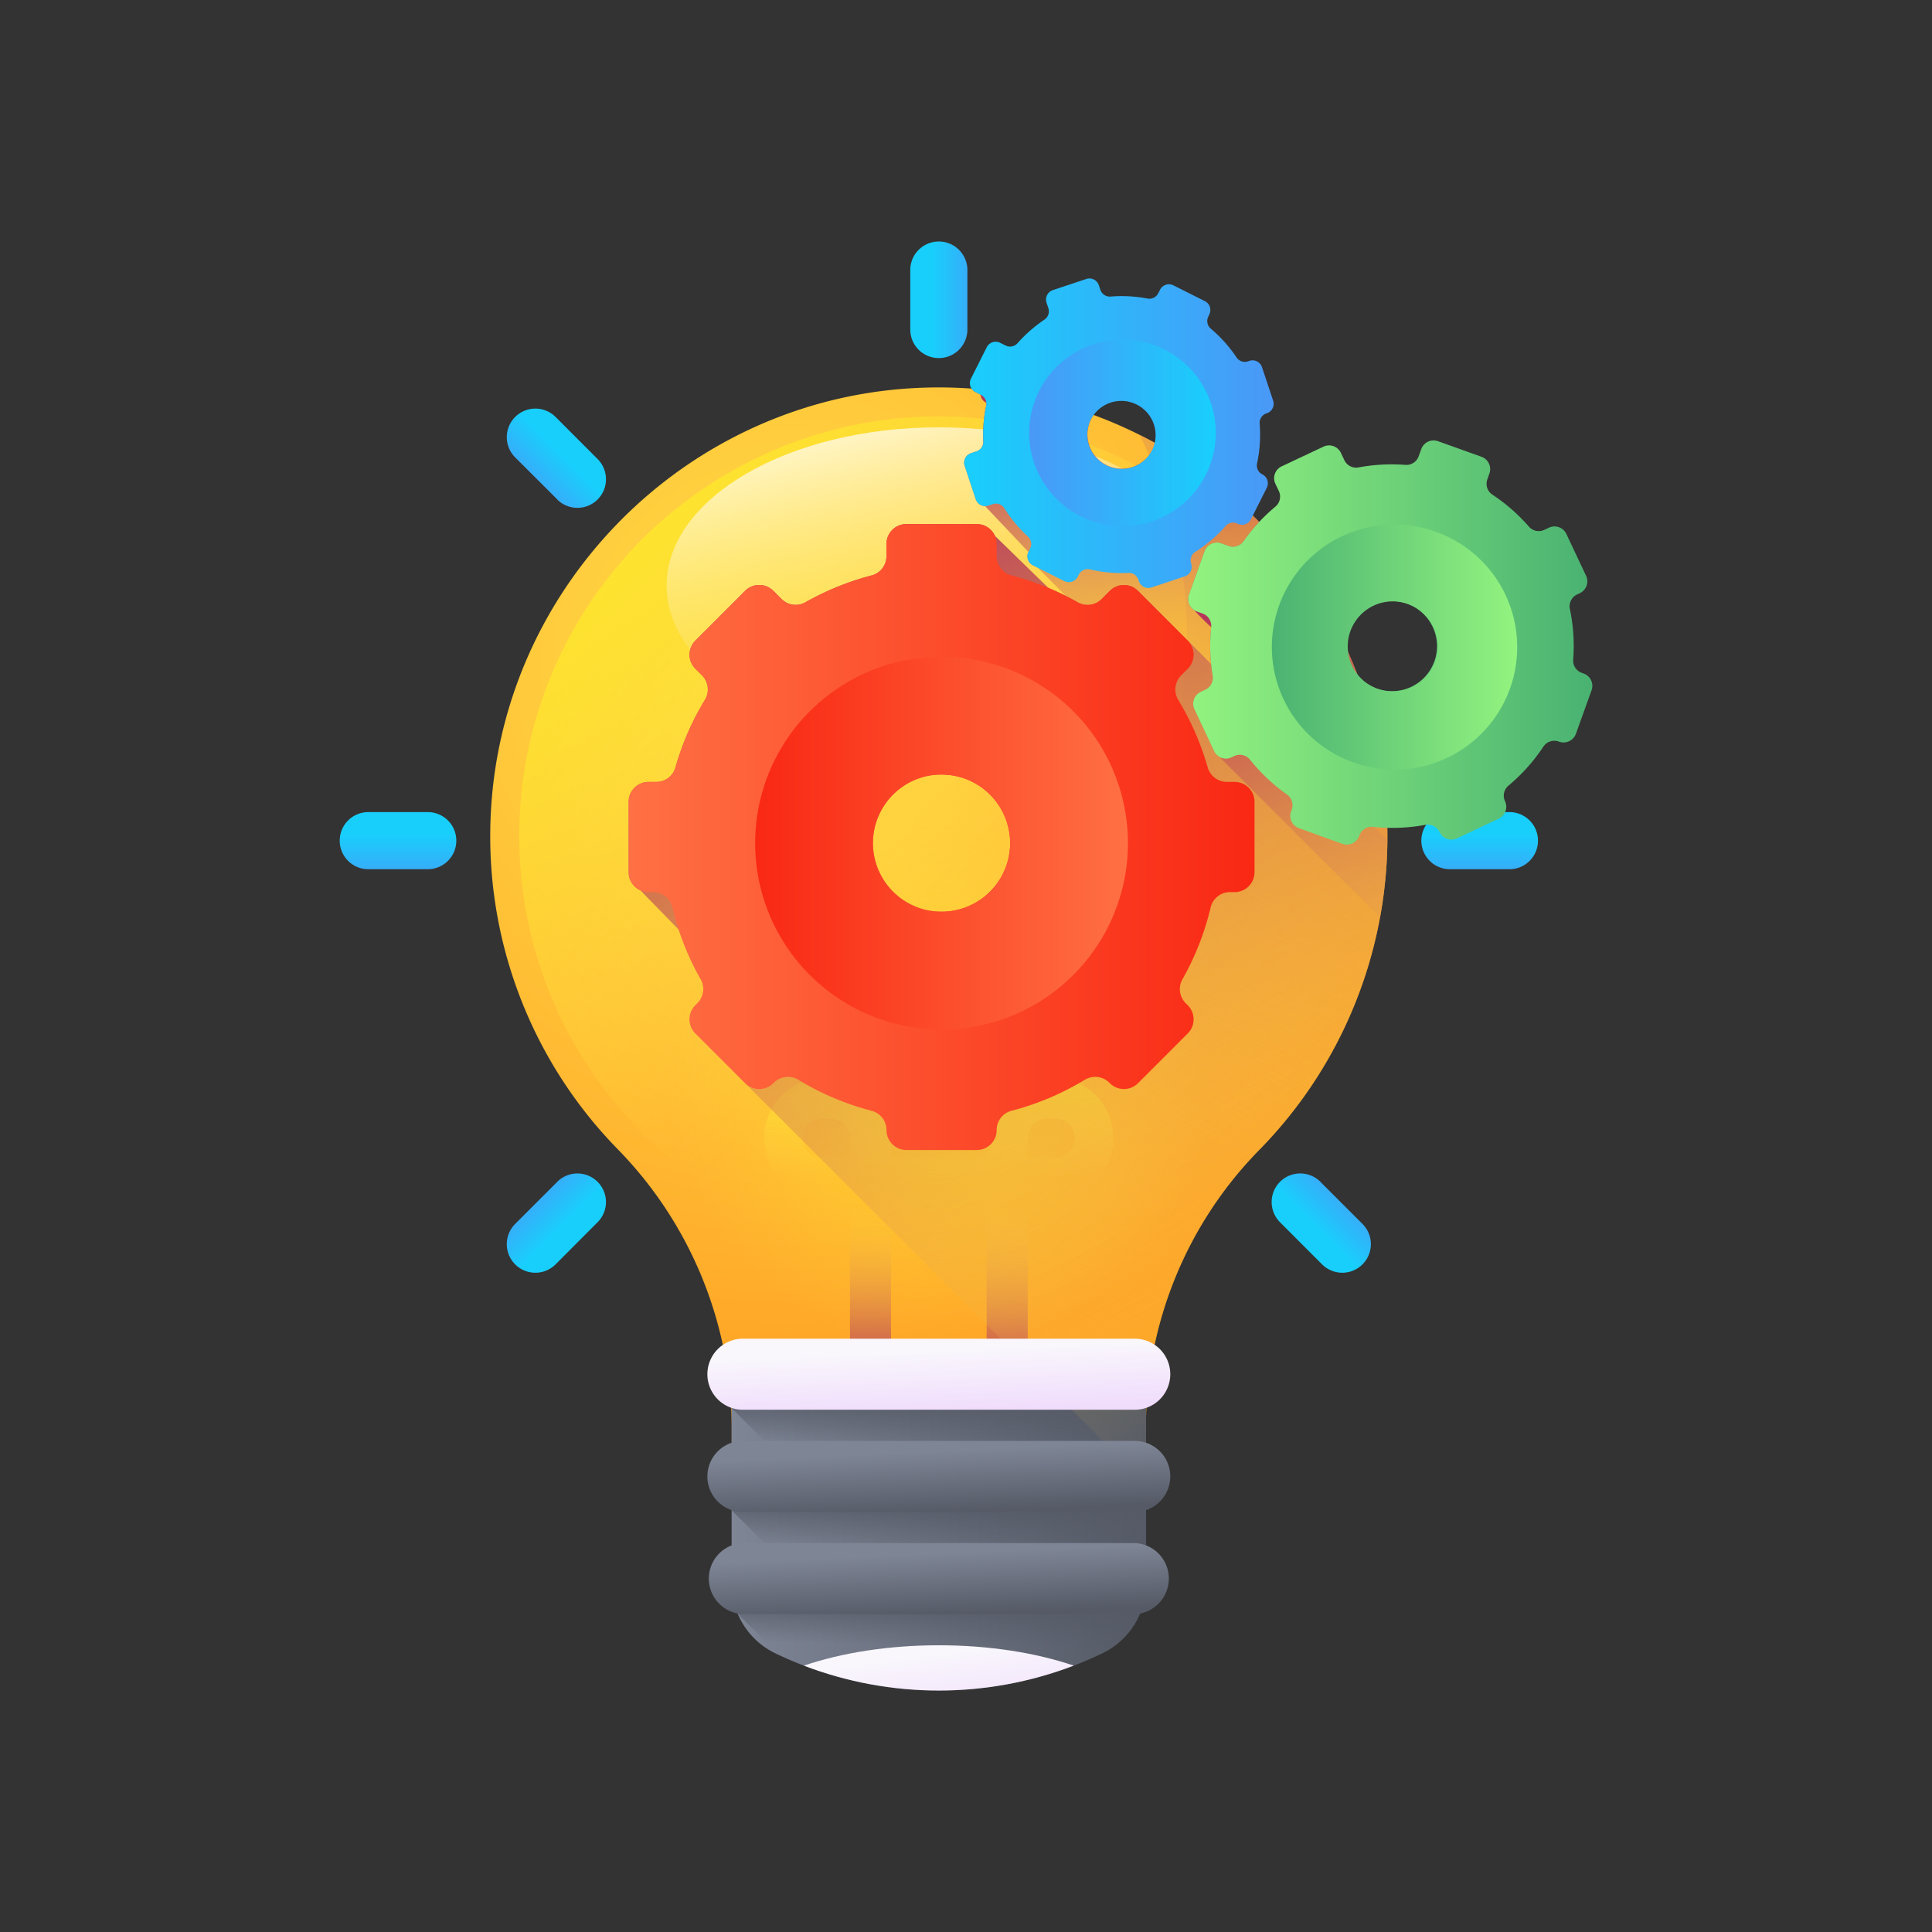 <svg width="32" height="32" fill="none" xmlns="http://www.w3.org/2000/svg"><rect width="100%" height="100%" fill="#333333" stroke="none"/><g clip-path="url('#clip0_3938_424')"><path d="M22.98 13.847a7.43 7.43 0 0 0-7.643-7.427c-3.99.111-7.198 3.4-7.217 7.39a7.404 7.404 0 0 0 2.107 5.22 6.622 6.622 0 0 1 1.893 4.618v.569h6.86v-.569c0-1.72.671-3.373 1.876-4.6a7.404 7.404 0 0 0 2.124-5.201Z" fill="url('#paint0_radial_3938_424')"/><path d="M15.55 20.797a6.95 6.95 0 1 0 0-13.9 6.95 6.95 0 0 0 0 13.9Z" fill="url('#paint1_linear_3938_424')"/><path d="M15.55 12.318c2.49 0 4.508-1.173 4.508-2.62 0-1.448-2.018-2.62-4.508-2.62s-4.508 1.172-4.508 2.62c0 1.447 2.018 2.62 4.508 2.62Z" fill="url('#paint2_linear_3938_424')"/><path d="M18.873 7.2a7.43 7.43 0 0 1-9.97 9.97 7.43 7.43 0 1 0 9.97-9.97Z" fill="url('#paint3_linear_3938_424')"/><path d="M15.55 22.357a4.508 4.508 0 1 0 0-9.016 4.508 4.508 0 0 0 0 9.016Z" fill="url('#paint4_radial_3938_424')"/><path d="M18.255 27.386c-1.71.819-3.7.819-5.41 0a1.28 1.28 0 0 1-.727-1.154v-3.707h6.864v3.707c0 .493-.283.942-.727 1.154Z" fill="url('#paint5_linear_3938_424')"/><path d="m12.118 23.323.68.68h6.184v-.686h-6.864v.006Z" fill="url('#paint6_linear_3938_424')"/><path d="m12.118 25.015.68.68h6.184v-.686h-6.864v.006Z" fill="url('#paint7_linear_3938_424')"/><path d="M12.18 26.621c.01.036.024.072.038.107l.58.58h5.597c.252-.162.436-.406.526-.687h-6.742Z" fill="url('#paint8_linear_3938_424')"/><path d="M17.483 17.85h-.139c-.552 0-1.002.448-1.002 1v.324h-1.584v-.323c0-.552-.45-1.002-1.002-1.002h-.14a1.003 1.003 0 0 0 0 2.004h.462v2.591h.68v-2.591h1.584v2.591h.68v-2.591h.461a1.003 1.003 0 0 0 0-2.004Zm-3.405 1.324h-.462a.323.323 0 0 1 0-.646h.14c.178 0 .322.145.322.323v.323Zm3.405 0h-.462v-.323c0-.178.145-.323.323-.323h.14a.323.323 0 0 1 0 .646Z" fill="url('#paint9_linear_3938_424')"/><path d="M17.483 17.85h-.139c-.552 0-1.002.448-1.002 1v.324h-1.584v-.323c0-.552-.45-1.002-1.002-1.002h-.14a1.003 1.003 0 0 0 0 2.004h.462v2.591h.68v-2.591h1.584v2.591h.68v-2.591h.461a1.003 1.003 0 0 0 0-2.004Zm-3.405 1.324h-.462a.323.323 0 0 1 0-.646h.14c.178 0 .322.145.322.323v.323Zm3.405 0h-.462v-.323c0-.178.145-.323.323-.323h.14a.323.323 0 0 1 0 .646Z" fill="url('#paint10_linear_3938_424')"/><path d="M22.98 13.847c0 .434-.038.86-.11 1.275l-5.678-5.716-.084-.043a.165.165 0 0 1-.075-.219.141.141 0 0 1-.003-.006l-.715-.756a.164.164 0 0 1-.153-.113l-.184-.554a.165.165 0 0 1 .105-.208l.09-.03a.164.164 0 0 0 .113-.165 2.3 2.3 0 0 1 .048-.591.147.147 0 0 0 .002-.05l-.006-.003a.165.165 0 0 1-.09-.132l-.084-.042a.167.167 0 0 1-.063-.057 7.469 7.469 0 0 1 2.02.434.568.568 0 1 0 1.017.464 7.42 7.42 0 0 1 3.85 6.512Z" fill="url('#paint11_linear_3938_424')"/><path d="M18.849 9.786a.33.33 0 0 0-.467 0l-.136.136a.329.329 0 0 1-.395.054 4.56 4.56 0 0 0-.486-.238l-.886-.863a.33.33 0 0 0-.3-.195h-1.166a.33.33 0 0 0-.33.33v.202c0 .15-.101.281-.246.319a4.594 4.594 0 0 0-1.097.445.329.329 0 0 1-.395-.054l-.136-.136a.33.33 0 0 0-.467 0l-.824.824a.33.33 0 0 0 0 .467l.11.11a.33.33 0 0 1 .049.404c-.211.346-.377.723-.49 1.122a.33.33 0 0 1-.317.238h-.128a.33.33 0 0 0-.33.33v1.166c0 .134.08.249.195.3l.636.652c.095.287.216.562.363.82a.328.328 0 0 1-.054.396l-.034.035a.33.33 0 0 0 0 .467l7.1 7.1h.362v-.569a6.57 6.57 0 0 1 1.876-4.6 7.404 7.404 0 0 0 2.123-5.132l-4.13-4.13Zm-3.253 5.315a1.136 1.136 0 1 1 0-2.273 1.136 1.136 0 0 1 0 2.273Z" fill="url('#paint12_linear_3938_424')"/><path d="M18.795 23.35h-6.49a.588.588 0 1 1 0-1.177h6.49a.588.588 0 1 1 0 1.177Z" fill="url('#paint13_linear_3938_424')"/><path d="M18.795 25.043h-6.49a.588.588 0 1 1 0-1.177h6.49a.588.588 0 1 1 0 1.177Z" fill="url('#paint14_linear_3938_424')"/><path d="M18.795 26.735h-6.49a.589.589 0 0 1 0-1.177h6.49a.589.589 0 0 1 0 1.177Z" fill="url('#paint15_linear_3938_424')"/><path d="M17.785 27.588c-.625-.212-1.398-.337-2.235-.337s-1.61.125-2.235.337c1.439.55 3.03.55 4.47 0Z" fill="url('#paint16_linear_3938_424')"/><path d="M7.084 14.397H6.1a.473.473 0 1 1 0-.946h.985a.473.473 0 0 1 0 .946Z" fill="url('#paint17_linear_3938_424')"/><path d="M25 14.397h-.985a.473.473 0 1 1 0-.946h.986a.473.473 0 0 1 0 .946Z" fill="url('#paint18_linear_3938_424')"/><path d="M16.023 5.458v-.985a.473.473 0 1 0-.946 0v.985a.473.473 0 1 0 .946 0Z" fill="url('#paint19_linear_3938_424')"/><path d="m9.23 8.272-.697-.696a.473.473 0 0 1 .669-.67l.696.697a.473.473 0 0 1-.669.67Z" fill="url('#paint20_linear_3938_424')"/><path d="m9.23 19.575-.697.697a.473.473 0 0 0 .669.67l.696-.698a.473.473 0 0 0-.669-.669Z" fill="url('#paint21_linear_3938_424')"/><path d="m21.87 19.575.697.697a.473.473 0 1 1-.669.67l-.697-.698a.473.473 0 0 1 .67-.669Z" fill="url('#paint22_linear_3938_424')"/><path d="M20.45 12.95h-.13a.329.329 0 0 1-.316-.237 4.56 4.56 0 0 0-.49-1.123.33.33 0 0 1 .05-.403l.109-.11a.33.33 0 0 0 0-.467l-.824-.824a.33.33 0 0 0-.467 0l-.136.136a.329.329 0 0 1-.395.054 4.562 4.562 0 0 0-1.097-.445.33.33 0 0 1-.246-.319V9.01a.33.33 0 0 0-.33-.33h-1.166a.33.33 0 0 0-.33.33v.202c0 .15-.1.281-.245.319a4.564 4.564 0 0 0-1.097.445.329.329 0 0 1-.395-.054l-.136-.136a.33.33 0 0 0-.467 0l-.824.824a.33.33 0 0 0 0 .467l.11.11a.329.329 0 0 1 .048.403 4.56 4.56 0 0 0-.489 1.123.329.329 0 0 1-.317.238h-.128a.33.33 0 0 0-.33.33v1.165c0 .183.147.33.33.33h.075a.33.33 0 0 1 .321.255c.1.422.26.82.468 1.189a.33.33 0 0 1-.054.395l-.034.035a.33.33 0 0 0 0 .467l.824.824a.33.33 0 0 0 .467 0l.008-.008a.33.33 0 0 1 .405-.049c.373.227.781.401 1.214.514a.33.33 0 0 1 .247.32.33.33 0 0 0 .33.33h1.165a.33.33 0 0 0 .33-.33.328.328 0 0 1 .247-.32c.433-.113.84-.287 1.214-.514a.33.33 0 0 1 .405.049l.008.008a.33.33 0 0 0 .467 0l.824-.824a.33.33 0 0 0 0-.467l-.035-.035a.33.33 0 0 1-.053-.395c.208-.368.367-.767.467-1.19a.33.33 0 0 1 .322-.254h.075a.33.33 0 0 0 .33-.33v-1.165a.33.33 0 0 0-.33-.33Zm-4.855 2.15a1.136 1.136 0 1 1 0-2.271 1.136 1.136 0 0 1 0 2.272Z" fill="url('#paint23_linear_3938_424')"/><path d="M15.595 10.878a3.087 3.087 0 1 0 0 6.174 3.087 3.087 0 0 0 0-6.174Zm0 4.223a1.136 1.136 0 1 1 0-2.272 1.136 1.136 0 0 1 0 2.272Z" fill="url('#paint24_linear_3938_424')"/><path d="M20.856 8.646c-.094.1-.18.206-.259.317a.216.216 0 0 1-.25.079l-.118-.043a.217.217 0 0 0-.278.131l-.259.72a.217.217 0 0 0 .092.26c.018.027.25.26.277.277v.002a3 3 0 0 0 .024.804.216.216 0 0 1-.122.23l-.076.036a.217.217 0 0 0-.104.288l.326.693c.02.04.049.072.084.093l2.664 2.664c.08-.438.123-.89.123-1.35 0-2.025-.81-3.86-2.124-5.2Z" fill="url('#paint25_linear_3938_424')"/><path d="m25.656 8.74-.077.036a.216.216 0 0 1-.255-.053 2.997 2.997 0 0 0-.605-.53.216.216 0 0 1-.084-.253l.034-.096a.217.217 0 0 0-.13-.278l-.72-.258a.217.217 0 0 0-.278.13l-.043.119a.216.216 0 0 1-.22.143 2.997 2.997 0 0 0-.776.042.216.216 0 0 1-.235-.12l-.057-.12a.217.217 0 0 0-.289-.104l-.692.326a.217.217 0 0 0-.104.29l.057.12a.216.216 0 0 1-.057.257 2.997 2.997 0 0 0-.528.572.216.216 0 0 1-.25.079l-.118-.043a.217.217 0 0 0-.278.13l-.259.721a.217.217 0 0 0 .131.278l.096.034a.216.216 0 0 1 .142.226c-.028.265-.02.536.024.805a.216.216 0 0 1-.122.23l-.076.036a.217.217 0 0 0-.104.288l.326.693c.051.108.18.155.289.104l.045-.022a.217.217 0 0 1 .262.062c.178.222.384.415.61.575.08.056.113.159.08.25l-.011.031a.217.217 0 0 0 .13.277l.721.26a.217.217 0 0 0 .278-.132l.002-.007a.216.216 0 0 1 .227-.142c.285.03.577.02.866-.034a.217.217 0 0 1 .236.12.217.217 0 0 0 .288.104l.693-.327a.217.217 0 0 0 .103-.288.216.216 0 0 1 .058-.259c.225-.188.419-.406.577-.645a.217.217 0 0 1 .254-.085l.008.003a.217.217 0 0 0 .277-.131l.259-.72a.217.217 0 0 0-.13-.278l-.031-.011a.216.216 0 0 1-.143-.22c.021-.277.004-.559-.055-.838a.217.217 0 0 1 .12-.241l.045-.021a.217.217 0 0 0 .103-.289l-.326-.692a.217.217 0 0 0-.288-.104Zm-2.283 2.637a.746.746 0 1 1-.636-1.35.746.746 0 0 1 .636 1.35Z" fill="url('#paint26_linear_3938_424')"/><path d="M22.37 12.61a2.028 2.028 0 1 0 1.371-3.816 2.028 2.028 0 0 0-1.372 3.816Zm.937-2.61a.746.746 0 1 1-.504 1.404.746.746 0 0 1 .504-1.404Z" fill="url('#paint27_linear_3938_424')"/><path d="m19.214 4.8-.03.057a.164.164 0 0 1-.177.088 2.283 2.283 0 0 0-.612-.033.165.165 0 0 1-.17-.113l-.024-.073a.165.165 0 0 0-.209-.105l-.553.184a.165.165 0 0 0-.105.209l.03.09a.165.165 0 0 1-.065.19c-.162.109-.312.24-.445.39a.165.165 0 0 1-.198.039l-.09-.045a.165.165 0 0 0-.222.073l-.262.521a.165.165 0 0 0 .074.222l.09.046a.165.165 0 0 1 .088.181 2.286 2.286 0 0 0-.047.59.164.164 0 0 1-.113.165l-.091.03a.165.165 0 0 0-.105.21l.183.553a.165.165 0 0 0 .21.105l.073-.024a.165.165 0 0 1 .191.068c.108.172.24.331.393.471.054.05.068.13.035.195l-.029.058a.165.165 0 0 0 .074.222l.521.261c.082.041.18.008.222-.073l.017-.034a.166.166 0 0 1 .186-.087c.21.05.425.069.636.058a.165.165 0 0 1 .165.113l.008.023a.165.165 0 0 0 .209.105l.554-.184a.165.165 0 0 0 .104-.208l-.001-.006a.165.165 0 0 1 .069-.192c.185-.116.355-.26.502-.428a.165.165 0 0 1 .198-.038.165.165 0 0 0 .222-.074l.262-.521a.165.165 0 0 0-.074-.222.164.164 0 0 1-.087-.182c.047-.219.06-.44.043-.658a.165.165 0 0 1 .112-.17l.006-.002a.165.165 0 0 0 .105-.21l-.184-.553a.165.165 0 0 0-.209-.105l-.023.008a.165.165 0 0 1-.19-.065 2.275 2.275 0 0 0-.426-.476.166.166 0 0 1-.042-.2l.017-.035a.165.165 0 0 0-.073-.221l-.522-.262a.165.165 0 0 0-.221.073Zm-.128 2.653a.569.569 0 1 1-1.017-.51.569.569 0 0 1 1.017.51Z" fill="url('#paint28_linear_3938_424')"/><path d="M19.958 7.891a1.545 1.545 0 1 0-2.761-1.386 1.545 1.545 0 0 0 2.761 1.386Zm-1.889-.948a.568.568 0 1 1 1.017.51.568.568 0 0 1-1.017-.51Z" fill="url('#paint29_linear_3938_424')"/></g><defs><linearGradient id="paint1_linear_3938_424" x1="16.38" y1="14.676" x2="8.843" y2="7.14" gradientUnits="userSpaceOnUse"><stop stop-color="#FFDA45" stop-opacity="0"/><stop offset="1" stop-color="#FCEE21"/></linearGradient><linearGradient id="paint2_linear_3938_424" x1="16.041" y1="11.779" x2="14.69" y2="6.056" gradientUnits="userSpaceOnUse"><stop stop-color="#FFDA45" stop-opacity="0"/><stop offset="1" stop-color="#fff"/></linearGradient><linearGradient id="paint3_linear_3938_424" x1="15.808" y1="16.694" x2="26.02" y2="-2.3" gradientUnits="userSpaceOnUse"><stop stop-color="#FFDA45" stop-opacity="0"/><stop offset="1" stop-color="#B53759"/></linearGradient><linearGradient id="paint5_linear_3938_424" x1="12.118" y1="25.262" x2="18.982" y2="25.262" gradientUnits="userSpaceOnUse"><stop stop-color="#7E8595"/><stop offset="1" stop-color="#555A66"/></linearGradient><linearGradient id="paint6_linear_3938_424" x1="15.544" y1="23.959" x2="15.559" y2="23.144" gradientUnits="userSpaceOnUse"><stop stop-color="#555A66" stop-opacity="0"/><stop offset="1" stop-color="#555A66"/></linearGradient><linearGradient id="paint7_linear_3938_424" x1="15.544" y1="25.65" x2="15.559" y2="24.835" gradientUnits="userSpaceOnUse"><stop stop-color="#555A66" stop-opacity="0"/><stop offset="1" stop-color="#555A66"/></linearGradient><linearGradient id="paint8_linear_3938_424" x1="15.538" y1="27.262" x2="15.553" y2="26.449" gradientUnits="userSpaceOnUse"><stop stop-color="#555A66" stop-opacity="0"/><stop offset="1" stop-color="#555A66"/></linearGradient><linearGradient id="paint9_linear_3938_424" x1="15.55" y1="19.517" x2="15.55" y2="17.131" gradientUnits="userSpaceOnUse"><stop stop-color="#FFDA45" stop-opacity="0"/><stop offset="1" stop-color="#FCEE21"/></linearGradient><linearGradient id="paint10_linear_3938_424" x1="15.55" y1="20" x2="15.55" y2="22.837" gradientUnits="userSpaceOnUse"><stop stop-color="#FFDA45" stop-opacity="0"/><stop offset="1" stop-color="#B53759"/></linearGradient><linearGradient id="paint11_linear_3938_424" x1="19.781" y1="12.275" x2="18.793" y2="6.393" gradientUnits="userSpaceOnUse"><stop stop-color="#FFDA45" stop-opacity="0"/><stop offset=".233" stop-color="#E8A74B" stop-opacity=".233"/><stop offset=".482" stop-color="#D27751" stop-opacity=".482"/><stop offset=".702" stop-color="#C25455" stop-opacity=".702"/><stop offset=".882" stop-color="#B93F58" stop-opacity=".882"/><stop offset="1" stop-color="#B53759"/></linearGradient><linearGradient id="paint12_linear_3938_424" x1="21.359" y1="23.061" x2="13.704" y2="9.038" gradientUnits="userSpaceOnUse"><stop stop-color="#FFDA45" stop-opacity="0"/><stop offset="1" stop-color="#B53759"/></linearGradient><linearGradient id="paint13_linear_3938_424" x1="15.532" y1="22.343" x2="15.576" y2="23.372" gradientUnits="userSpaceOnUse"><stop stop-color="#F9F7FC"/><stop offset="1" stop-color="#F0DDFC"/></linearGradient><linearGradient id="paint14_linear_3938_424" x1="15.532" y1="24.036" x2="15.576" y2="25.065" gradientUnits="userSpaceOnUse"><stop stop-color="#7E8595"/><stop offset="1" stop-color="#555A66"/></linearGradient><linearGradient id="paint15_linear_3938_424" x1="15.532" y1="25.729" x2="15.576" y2="26.758" gradientUnits="userSpaceOnUse"><stop stop-color="#7E8595"/><stop offset="1" stop-color="#555A66"/></linearGradient><linearGradient id="paint16_linear_3938_424" x1="15.518" y1="27.357" x2="15.699" y2="28.669" gradientUnits="userSpaceOnUse"><stop stop-color="#F9F7FC"/><stop offset="1" stop-color="#F0DDFC"/></linearGradient><linearGradient id="paint17_linear_3938_424" x1="6.592" y1="13.814" x2="6.592" y2="14.787" gradientUnits="userSpaceOnUse"><stop stop-color="#18CFFC"/><stop offset="1" stop-color="#4A98F7"/></linearGradient><linearGradient id="paint18_linear_3938_424" x1="24.508" y1="13.814" x2="24.508" y2="14.787" gradientUnits="userSpaceOnUse"><stop stop-color="#18CFFC"/><stop offset="1" stop-color="#4A98F7"/></linearGradient><linearGradient id="paint19_linear_3938_424" x1="15.44" y1="4.966" x2="16.413" y2="4.966" gradientUnits="userSpaceOnUse"><stop stop-color="#18CFFC"/><stop offset="1" stop-color="#4A98F7"/></linearGradient><linearGradient id="paint20_linear_3938_424" x1="9.293" y1="7.513" x2="8.605" y2="8.201" gradientUnits="userSpaceOnUse"><stop stop-color="#18CFFC"/><stop offset="1" stop-color="#4A98F7"/></linearGradient><linearGradient id="paint21_linear_3938_424" x1="9.293" y1="20.334" x2="8.605" y2="19.645" gradientUnits="userSpaceOnUse"><stop stop-color="#18CFFC"/><stop offset="1" stop-color="#4A98F7"/></linearGradient><linearGradient id="paint22_linear_3938_424" x1="21.8" y1="20.334" x2="22.488" y2="19.645" gradientUnits="userSpaceOnUse"><stop stop-color="#18CFFC"/><stop offset="1" stop-color="#4A98F7"/></linearGradient><linearGradient id="paint23_linear_3938_424" x1="10.412" y1="13.864" x2="20.779" y2="13.864" gradientUnits="userSpaceOnUse"><stop stop-color="#FF7044"/><stop offset="1" stop-color="#F92814"/></linearGradient><linearGradient id="paint24_linear_3938_424" x1="18.682" y1="13.965" x2="12.508" y2="13.965" gradientUnits="userSpaceOnUse"><stop stop-color="#FF7044"/><stop offset="1" stop-color="#F92814"/></linearGradient><linearGradient id="paint25_linear_3938_424" x1="23.91" y1="18.411" x2="20.545" y2="9.987" gradientUnits="userSpaceOnUse"><stop stop-color="#FFDA45" stop-opacity="0"/><stop offset="1" stop-color="#B53759"/></linearGradient><linearGradient id="paint26_linear_3938_424" x1="19.68" y1="10.642" x2="26.374" y2="10.642" gradientUnits="userSpaceOnUse"><stop stop-color="#92F37F"/><stop offset="1" stop-color="#4AB272"/></linearGradient><linearGradient id="paint27_linear_3938_424" x1="25.084" y1="10.702" x2="21.026" y2="10.702" gradientUnits="userSpaceOnUse"><stop stop-color="#92F37F"/><stop offset="1" stop-color="#4AB272"/></linearGradient><linearGradient id="paint28_linear_3938_424" x1="15.969" y1="7.176" x2="21.095" y2="7.176" gradientUnits="userSpaceOnUse"><stop stop-color="#18CFFC"/><stop offset="1" stop-color="#4A98F7"/></linearGradient><linearGradient id="paint29_linear_3938_424" x1="20.123" y1="7.198" x2="17.032" y2="7.198" gradientUnits="userSpaceOnUse"><stop stop-color="#18CFFC"/><stop offset="1" stop-color="#4A98F7"/></linearGradient><radialGradient id="paint0_radial_3938_424" cx="0" cy="0" r="1" gradientUnits="userSpaceOnUse" gradientTransform="translate(13.068 11.046) scale(11.756)"><stop stop-color="#FFDA45"/><stop offset=".304" stop-color="#FFCE3E"/><stop offset=".856" stop-color="#FFAE2B"/><stop offset="1" stop-color="#FFA425"/></radialGradient><radialGradient id="paint4_radial_3938_424" cx="0" cy="0" r="1" gradientUnits="userSpaceOnUse" gradientTransform="translate(15.55 17.849) scale(4.508)"><stop stop-color="#FCEE21" stop-opacity=".6"/><stop offset=".326" stop-color="#FDEA28" stop-opacity=".404"/><stop offset=".786" stop-color="#FEE03A" stop-opacity=".128"/><stop offset="1" stop-color="#FFDA45" stop-opacity="0"/></radialGradient><clipPath id="clip0_3938_424"><path fill="#fff" transform="translate(4 4)" d="M0 0h24v24H0z"/></clipPath></defs></svg>